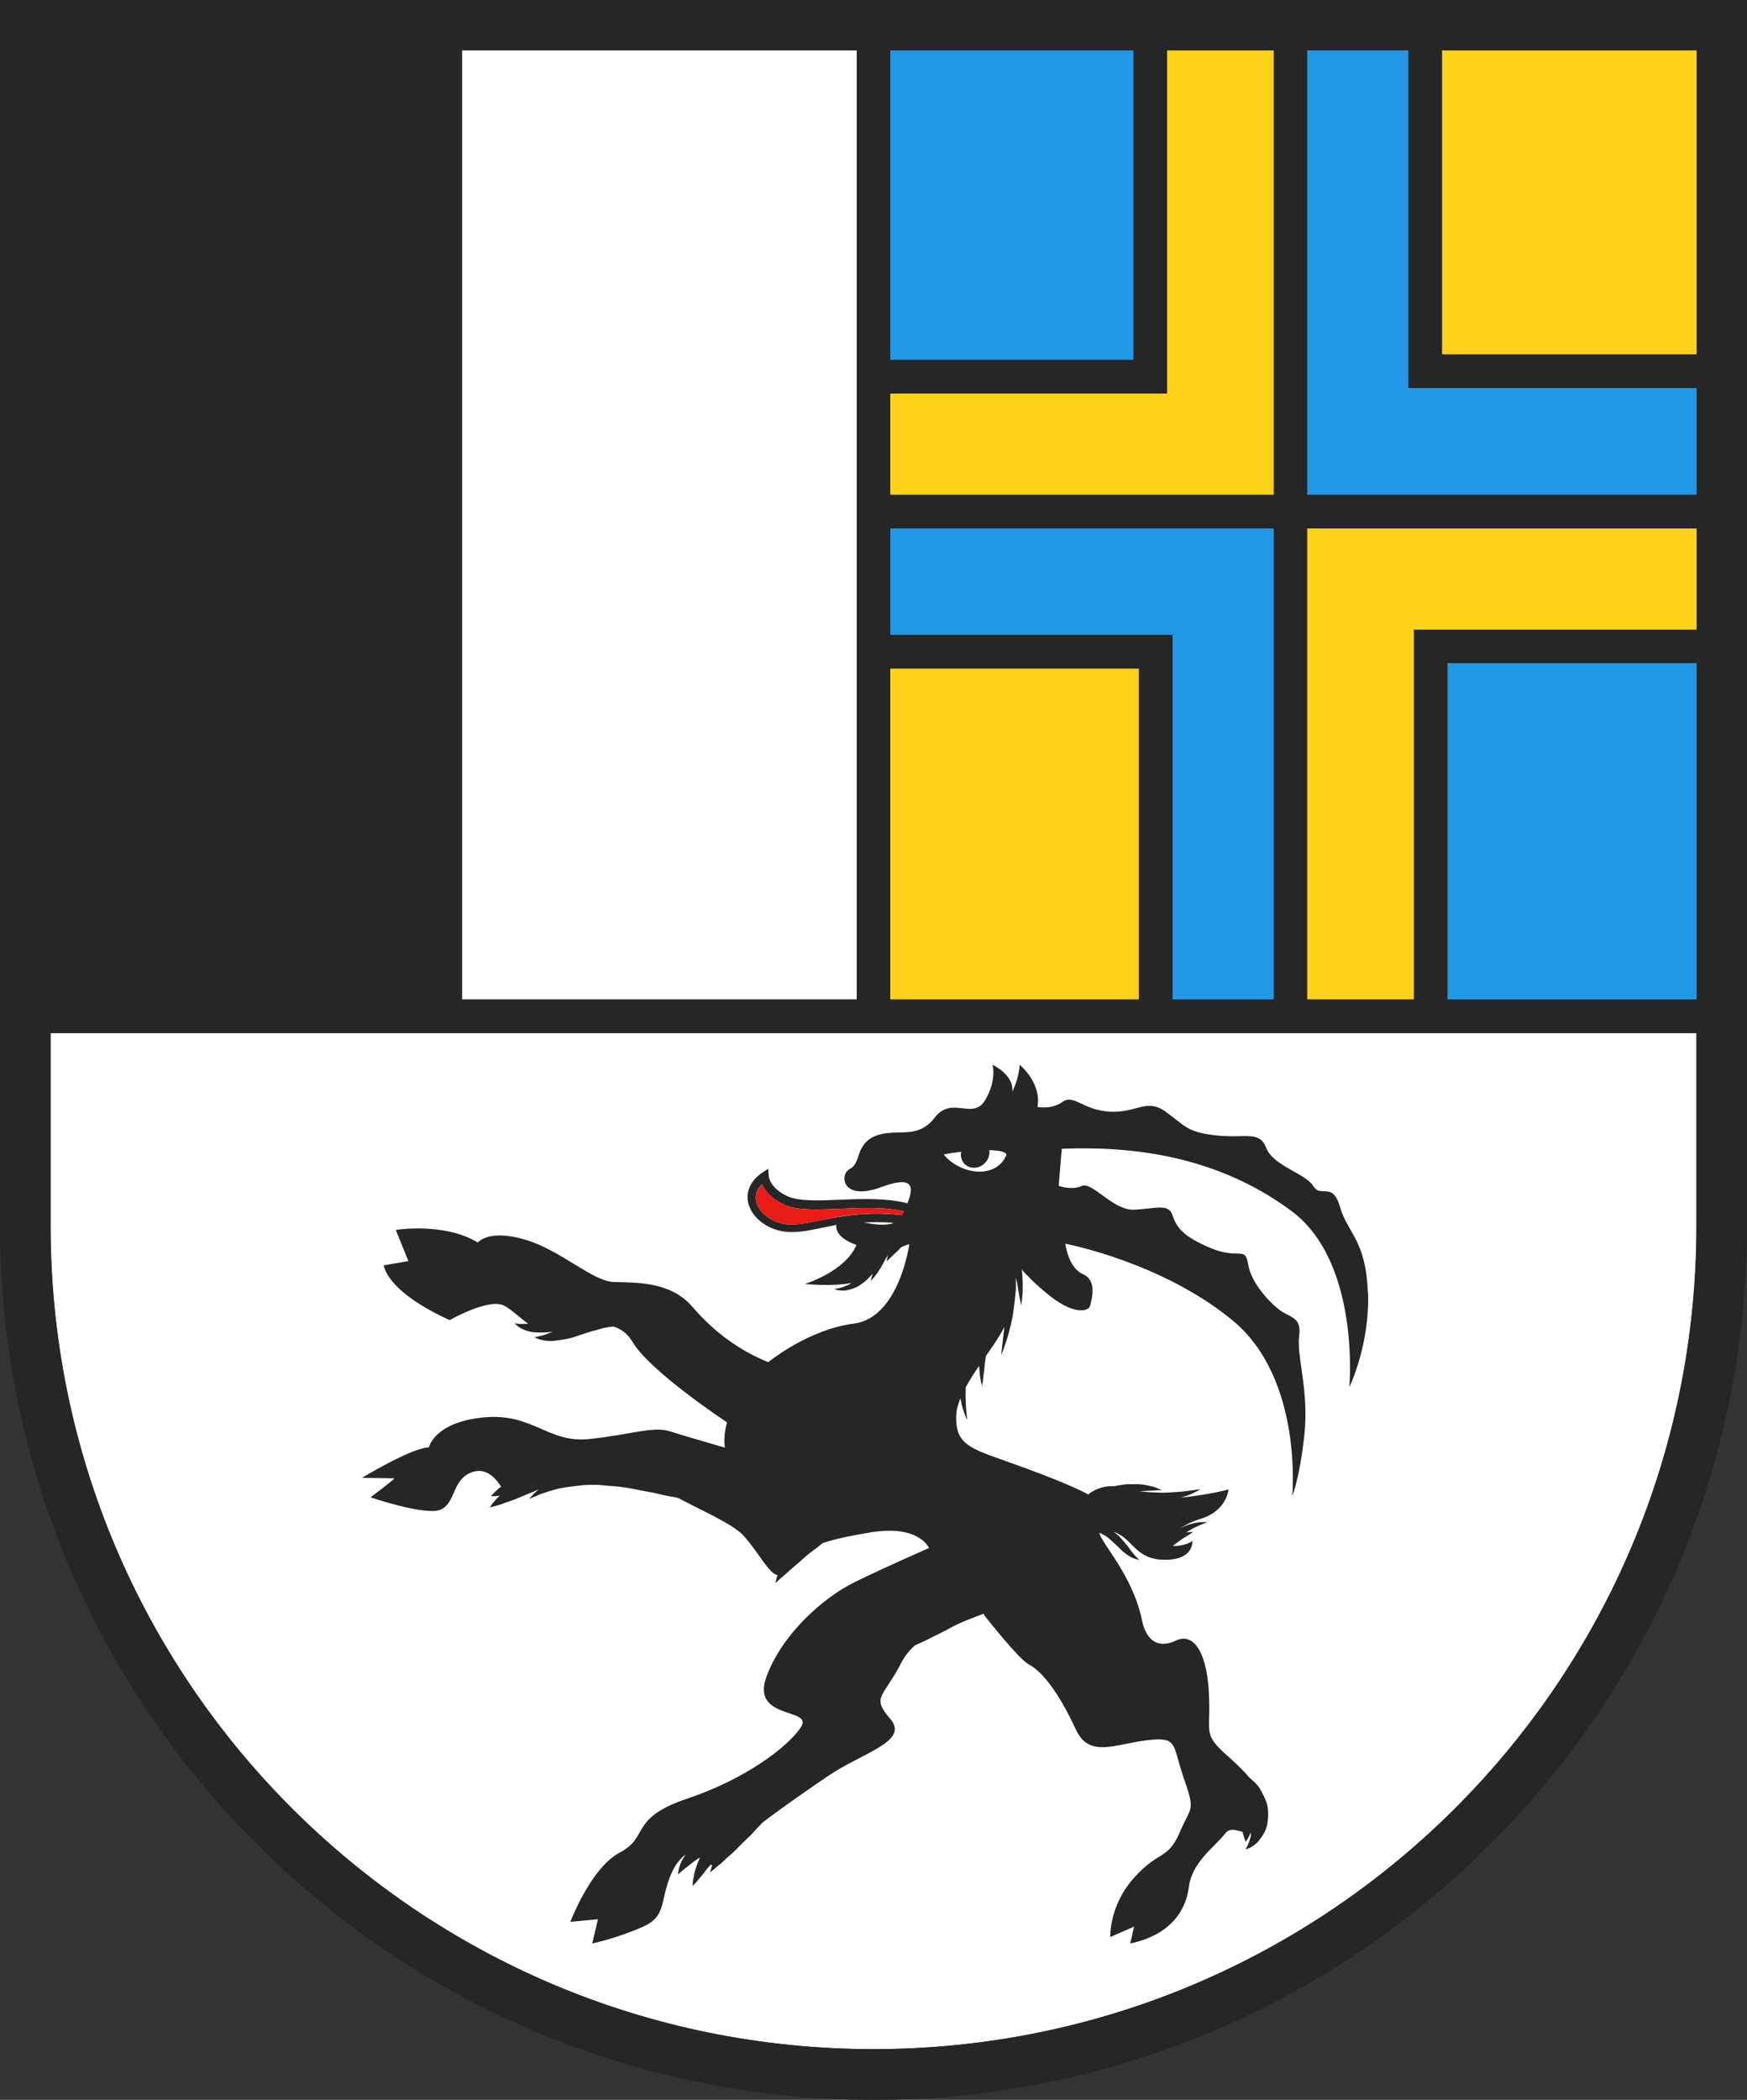 <?xml version="1.0" encoding="UTF-8"?>
<svg id="Ebene_2" data-name="Ebene 2" xmlns="http://www.w3.org/2000/svg" viewBox="0 0 73.45 88.25">
  <rect x="0" y="0" width="73.45" height="88.25" fill="#333333" stroke="none"/>
  <defs>
    <style>
      .cls-1 {
        fill: #e81b17;
      }

      .cls-2 {
        fill: #fff;
      }

      .cls-3 {
        fill: #262626;
      }

      .cls-4 {
        fill: #ffd319;
      }

      .cls-5 {
        fill: #2299e6;
      }
    </style>
  </defs>
  <g id="Layer_1" data-name="Layer 1">
    <g>
      <g>
        <path class="cls-2" d="M2.12,51.52c0,19.11,15.49,34.6,34.6,34.6,19.11,0,34.6-15.49,34.6-34.6v-8.1H2.12v8.1Z"/>
        <path class="cls-3" d="M71.33,0H0v51.52c0,20.2,16.39,36.64,36.57,36.73.02,0,.17,0,.17,0,20.24,0,36.71-16.48,36.71-36.73V0h-2.12ZM37.43,2.12h10.22v13h-10.22V2.12ZM37.43,16.54h11.64V2.12h4.48v18.67h-16.11v-4.25ZM37.43,22.21h16.11v19.8h-4.25v-15.32h-11.86v-4.48ZM37.43,28.1h10.45v13.9h-10.45v-13.9ZM19.43,2.12h16.59v39.88h-16.59V2.12ZM71.33,51.52c0,19.11-15.49,34.6-34.6,34.6-19.11,0-34.6-15.49-34.6-34.6v-8.1h69.2v8.1ZM71.33,42h-10.47v-14.13h10.47v14.13ZM71.33,26.46h-11.89v15.55h-4.48v-19.8h16.37v4.25ZM71.33,20.79h-16.37V2.12h4.25v14.19h12.12v4.48ZM71.33,14.9h-10.7V2.12h10.7v12.77Z"/>
        <polygon class="cls-5" points="49.3 26.68 49.3 28.1 49.3 42 53.55 42 53.55 22.21 37.43 22.21 37.43 26.68 47.88 26.68 49.3 26.68"/>
        <rect class="cls-5" x="37.43" y="2.12" width="10.22" height="13"/>
        <rect class="cls-4" x="60.63" y="2.12" width="10.7" height="12.77"/>
        <polygon class="cls-5" points="59.21 16.31 59.21 14.9 59.21 2.12 54.96 2.12 54.96 20.79 71.33 20.79 71.33 16.31 60.63 16.31 59.21 16.31"/>
        <polygon class="cls-4" points="54.96 42 59.44 42 59.44 27.87 59.44 26.46 60.86 26.46 71.33 26.46 71.33 22.21 54.96 22.21 54.96 42"/>
        <rect class="cls-5" x="60.86" y="27.87" width="10.47" height="14.13"/>
        <polygon class="cls-4" points="53.55 2.12 49.07 2.12 49.07 15.13 49.07 16.54 47.65 16.54 37.43 16.54 37.43 20.79 53.55 20.79 53.55 2.12"/>
        <rect class="cls-4" x="37.43" y="28.1" width="10.45" height="13.9"/>
        <polygon class="cls-2" points="36.02 2.12 19.43 2.12 19.43 42 36.02 42 36.02 2.12"/>
      </g>
      <g>
        <path class="cls-3" d="M57.51,54.36c-.07-2.24-.85-2.52-1.17-3.63-.32-1.11-.8-.35-1.13-.89-.33-.53-1.68-.84-1.97-1.59-.29-.75-.85-.4-2.09-.53-1.23-.13-1.31-.39-2.13-.99-.83-.6-1.22.06-2.37-.01-1.14-.07-1.5-.75-1.98-.41-.47.34-1.05.21-1.05.21.18-1.02-.75-1.77-.75-1.77-.03.6-.31,1.13-.31,1.13.08-.71-.83-1.13-.83-1.13,0,0,.19.66-.32,1.5-.51.84-1.4-.22-2.12.73-.73.95-1.62.41-2.48.76-.86.35-.6,1.15-1.07,1.38-.47.23-.35,1.39,1.31.77,1.35-.5,1.39-.02,1.1.68-.85-.22-1.88-.19-2.81-.15-.9.04-1.75.07-2.22-.14-.75-.34-.8-.83-.8-.85l-.02-.31-.26.17c-.47.32-.68.77-.59,1.23.12.58.68,1.07,1.4,1.22.15.03.3.04.45.04.39,0,.8-.08,1.26-.18.19-.04.39-.08.6-.12-.06.57.85.84.85.84-.48,1.13-2.17,1.64-2.17,1.64,0,0,1.12.12,1.96-.04-.07.05-.14.09-.21.11-.14.06-.27.11-.37.12-.09.02-.15.02-.15.02,0,0,.05.02.14.05.1.01.24.04.42,0,.17-.04.38-.1.57-.24.18-.12.34-.28.49-.45-.02.07-.04.13-.05.18-.02.08-.03.13-.03.13,0,0,.03-.04.09-.1.05-.07.14-.16.22-.29.08-.12.17-.27.25-.42.05-.1.11-.2.17-.29-.02.07-.04.13-.05.18,0,.06-.02.09-.02.09,0,0,.03-.02.07-.06.04-.04.11-.1.18-.17.06-.07.16-.14.24-.23.04-.05.09-.09.14-.14.19-.08.33-.12.33-.12,0,0-.42,3.1-2.34,3.34-1.91.24-3.59,1.62-3.59,1.62-1.22-.5-2.26-1.25-3.19-2.33-.93-1.08-2.39-1.01-3.29-1.04-.91-.02-2.24-1.35-3.77-1.79-1.53-.44-1.96.13-1.96.13-1.42-.86-3.45-.53-3.45-.53l.53,1.31-1.04.18c.3,1.26,2.78,2.3,2.78,2.3,0,0,1.65-.95,2.3-.6.36.2.65.52,1,.75-.13.01-.25.02-.34.01-.15,0-.24-.03-.24-.03,0,0,.06.07.18.16.13.08.34.19.62.22.24.02.53.02.81-.02-.21.08-.4.16-.54.18-.14.04-.23.05-.23.05,0,0,.07.04.21.09.14.04.36.09.62.06.26-.03.58-.07.88-.17.3-.1.61-.22.9-.28.23-.08.47-.13.71-.15.32.1.59.29.8.64.72,1.24,3.98,3.39,3.98,3.39-.19.64-.09,1.06-.09,1.06,0,0-1.61-.46-2.33-.69-.72-.22-1.68.16-3.39.33-1.72.18-2.36-1.11-4.43-.91s-2.3,1.26-2.3,1.26c-.74.02-2.81,1.28-2.81,1.28,0,0,1.3.02,1.36.02s-1,.8-1,.8c0,0,2.35.8,2.96.51.61-.29.48-1.2,1.21-1.53.62-.28,1.04.14,1.32.57-.15.1-.25.22-.32.28-.07.08-.11.12-.11.12,0,0,.06,0,.16,0,.05,0,.13-.01.21-.02-.14.12-.24.26-.31.34-.07.1-.11.15-.11.15,0,0,.07-.01.18-.04.11-.04.27-.07.44-.14.17-.07.39-.12.59-.22.21-.09.43-.18.66-.27.06-.03.12-.06.18-.08-.06.05-.13.11-.18.16-.14.15-.22.24-.22.24,0,0,.1-.05.29-.12.17-.09.44-.17.74-.26.3-.09.67-.14,1.05-.18.38-.05.79-.05,1.19,0,.41.02.81.07,1.19.15.37.08.74.13,1.05.21.3.08.57.11.75.15.91.49,2.32,1.1,2.76,1.59.65.72,1.05,1.58,1.43,1.66-.02.05-.03.1-.04.13-.03.13-.05.2-.05.2,0,0,.06-.05.16-.14.09-.09.25-.21.4-.35.15-.15.36-.3.55-.48.19-.18.41-.35.63-.51.08-.07.17-.13.25-.2.52-.17,1.17-.31,2.03-.45,2.03-.33,2.44.66,2.44.66,0,0-1.84.8-3.14,1.44-1.3.64-3.04,2.17-3.7,3.98-.65,1.82,1.98,1.28,1.46,2.1-.53.82-2.33,2.19-4.78,3.01-2.45.82-1.6,1.62-2.83,2.26-1.23.64-2.09,2.92-2.09,2.92l1.16-.11-.24,1.02s1.04-.22,2.1-.69c1.06-.46.72-1.08,1.22-2.24.18-.41.4-.66.61-.81-.04.06-.08.13-.12.18-.11.18-.15.36-.18.47-.02.12-.03.19-.03.19,0,0,.05-.05.14-.12.08-.08.22-.17.36-.29.12-.1.27-.2.43-.31-.08.18-.14.35-.19.5-.07.21-.08.39-.11.51,0,.13-.01.2-.01.2,0,0,.05-.06.14-.15.07-.1.21-.24.33-.4.08-.11.18-.23.28-.35.03,0,.05.02.08.02-.01.03-.03.08-.04.1-.04.13-.06.2-.06.2,0,0,.06-.05.17-.13.09-.09.25-.2.41-.35.15-.16.36-.31.54-.5.18-.19.39-.39.59-.58.17-.19.35-.38.52-.55.87-.66,1.94-1.4,2.72-1.93,1.47-1,3.45-1.46,2.63-2.41-.82-.95-.28-.89.48-2.39.13-.25.32-.49.56-.7.15-.07.36-.16.6-.28.26-.14.58-.28.9-.46.32-.18.68-.32,1.04-.46.12-.05.23-.08.34-.13.02.03.03.06.05.09.11.14,1.44,1.82,1.84,2.03.72.38,1.43,1.53,1.99,2.74.55,1.22,1.65.62,2.98.46,1.34-.16,1.06.15,1.56,1.59.5,1.44.31,1.15-.18,2.3-.5,1.15-.88.73-1.92,1.9-1.05,1.17-.99,2.48-.99,2.48l1-.44-.16.71c1.56-.33,2.32-1.26,2.46-2.35.13-1.08,1.09-1.7,1.52-2.26.21-.27.47-.15.74-.08.03.11.06.21.08.28.03.09.05.14.05.14,0,0,.03-.05.09-.13.03-.07.09-.16.13-.27.01.05,0,.11,0,.16-.05.15-.09.3-.14.4-.05.1-.08.16-.08.16,0,0,.06-.02.18-.07.1-.06.27-.15.4-.33.13-.17.28-.39.33-.66.05-.27.05-.55,0-.82-.08-.26-.2-.49-.32-.69-.12-.2-.3-.33-.43-.45-.31-.37-.7-.72-1.07-1.05-.91-.84-.53-.89-.64-2.61-.11-1.73-.69-2.43-1.38-2.1-.69.33-1.24.07-1.43-.87-.39-1.88-1.71-3.22-1.79-3.66.07.03.14.06.21.1.12.07.24.17.35.28.12.1.24.22.35.33.11.11.24.2.35.27.11.08.23.11.3.13.08.02.12.03.12.03,0,0-.03-.03-.08-.08-.06-.05-.12-.13-.2-.22-.08-.09-.15-.21-.25-.33-.1-.12-.21-.25-.33-.38-.07-.06-.15-.12-.22-.17.79.26.89,1.11,2.02,1.17,1.38.07,1.29-.79,1.29-.79-.19.16-.53.21-.82.22.06-.06.13-.11.2-.16.11-.08.22-.17.32-.22.1-.06.18-.12.24-.15.06-.04.1-.06.1-.06,0,0-.04,0-.11,0-.05,0-.12,0-.2.02.14-.08.27-.17.39-.22.15-.07.28-.13.37-.16.09-.04.15-.06.15-.06,0,0-.06,0-.16,0-.1,0-.25,0-.42.05-.17.04-.37.1-.57.21.23-.15.5-.29.84-.39,1.13-.34,1.19-1.24,1.19-1.24,0,0-.97.25-2.01.34.08-.02.16-.05.24-.07.18-.06.33-.14.43-.19.1-.06.16-.09.16-.09,0,0-.06,0-.17.02-.11.02-.26.03-.45.06-.18.03-.4.03-.62.05-.23.02-.46.02-.7,0-.21,0-.42-.02-.62-.05.16,0,.31-.02.45-.02.14,0,.26-.02.35-.02.09,0,.13-.01.13-.01,0,0-.04-.02-.12-.05-.08-.03-.19-.08-.33-.11-.14-.03-.3-.07-.48-.08-.18,0-.37-.01-.57,0-.17.02-.33.05-.49.08-.07,0-.13,0-.19,0-.58.04-.91.35-.91.35,0,0-.54-.34-2.7-1.13-2.16-.8-2.93-.84-2.84-2.26.01-.21.08-.43.17-.66,0,.03,0,.07.02.1.04.26.12.46.17.6.06.14.09.22.09.22,0,0,0-.09-.02-.24-.02-.15-.03-.37-.04-.62-.01-.15,0-.33,0-.51.16-.3.36-.61.57-.91,0,.07,0,.14.01.2.01.21.05.38.07.49.03.12.04.18.04.18,0,0,0-.07.03-.19.01-.12.03-.3.06-.5.01-.17.04-.38.07-.59.29-.41.57-.82.77-1.21,0,.1-.02.21-.03.3-.03.25-.05.47-.07.62-.02.15-.02.24-.02.24,0,0,.03-.08.09-.23.05-.15.13-.36.2-.61.07-.26.15-.56.2-.88.05-.33.09-.67.12-1.02,0-.17,0-.34,0-.51.04.18.08.35.1.51.03.2.06.37.09.48.02.12.03.19.03.19,0,0,.01-.07.03-.19.01-.12.04-.3.04-.51,0-.21,0-.45-.03-.71,0-.03-.01-.07-.02-.11.22.25.59.63,1.16,1.09,1.02.82,1.66.69,1.72.44.06-.24.32-1.06-.3-1.33-.62-.27-.74-1.28-.74-1.28,0,0,4.07.77,7.04,3.23,2.97,2.46,2.5,7.37,2.5,7.37,0,0,.31-.71.51-2.57.2-1.86-.33-3.28-.22-4.14.11-.86-.39-.75-.88-1.15-.49-.4-1.15-1.15-1.27-1.9-.12-.75-.38-.16-1.58-.66-1.2-.51-1.43-.89-1.6-1.39-.16-.51-.79-.24-1.64-.22-.85.02-1.75-1.19-2.16-1-.42.2-.98,0-.98,0l.13-1.56c2.82-.11,6.44.23,9.65,2.61,2.92,2.16,2.44,7.41,2.44,7.41,0,0,.86-1.75.79-3.99ZM32.92,51.43c-.58-.12-1.04-.51-1.13-.95-.05-.26.03-.5.25-.71.11.25.36.6.93.86.55.25,1.4.21,2.38.17.88-.04,1.86-.08,2.65.11l-.08.16c-1.51-.17-2.57.05-3.44.22-.62.13-1.12.23-1.57.14ZM36.31,51.38c.38-.02.8-.02,1.27.01-.33.14-.82.07-1.27-.01ZM39.69,48.53s.22-.06.72-.11c0,.02-.02.04-.02.06-.03.34.22.61.55.61s.63-.27.66-.61c0-.05,0-.09-.01-.13.69.01.71.18.71.18-.4,1.03-1.89.86-2.62,0Z"/>
        <path class="cls-1" d="M37.92,51.07l.08-.16c-.79-.19-1.77-.15-2.65-.11-.99.04-1.83.08-2.38-.17-.57-.26-.82-.61-.93-.86-.21.21-.3.45-.25.71.09.44.55.83,1.13.95.45.09.94,0,1.57-.14.86-.18,1.93-.4,3.44-.22Z"/>
        <path class="cls-2" d="M41.6,48.34s.02.08.01.13c-.03.34-.33.61-.66.61s-.58-.27-.55-.61c0-.02.01-.04.02-.06-.5.05-.72.11-.72.11.72.86,2.21,1.03,2.62,0,0,0-.02-.17-.71-.18Z"/>
      </g>
    </g>
  </g>
</svg>